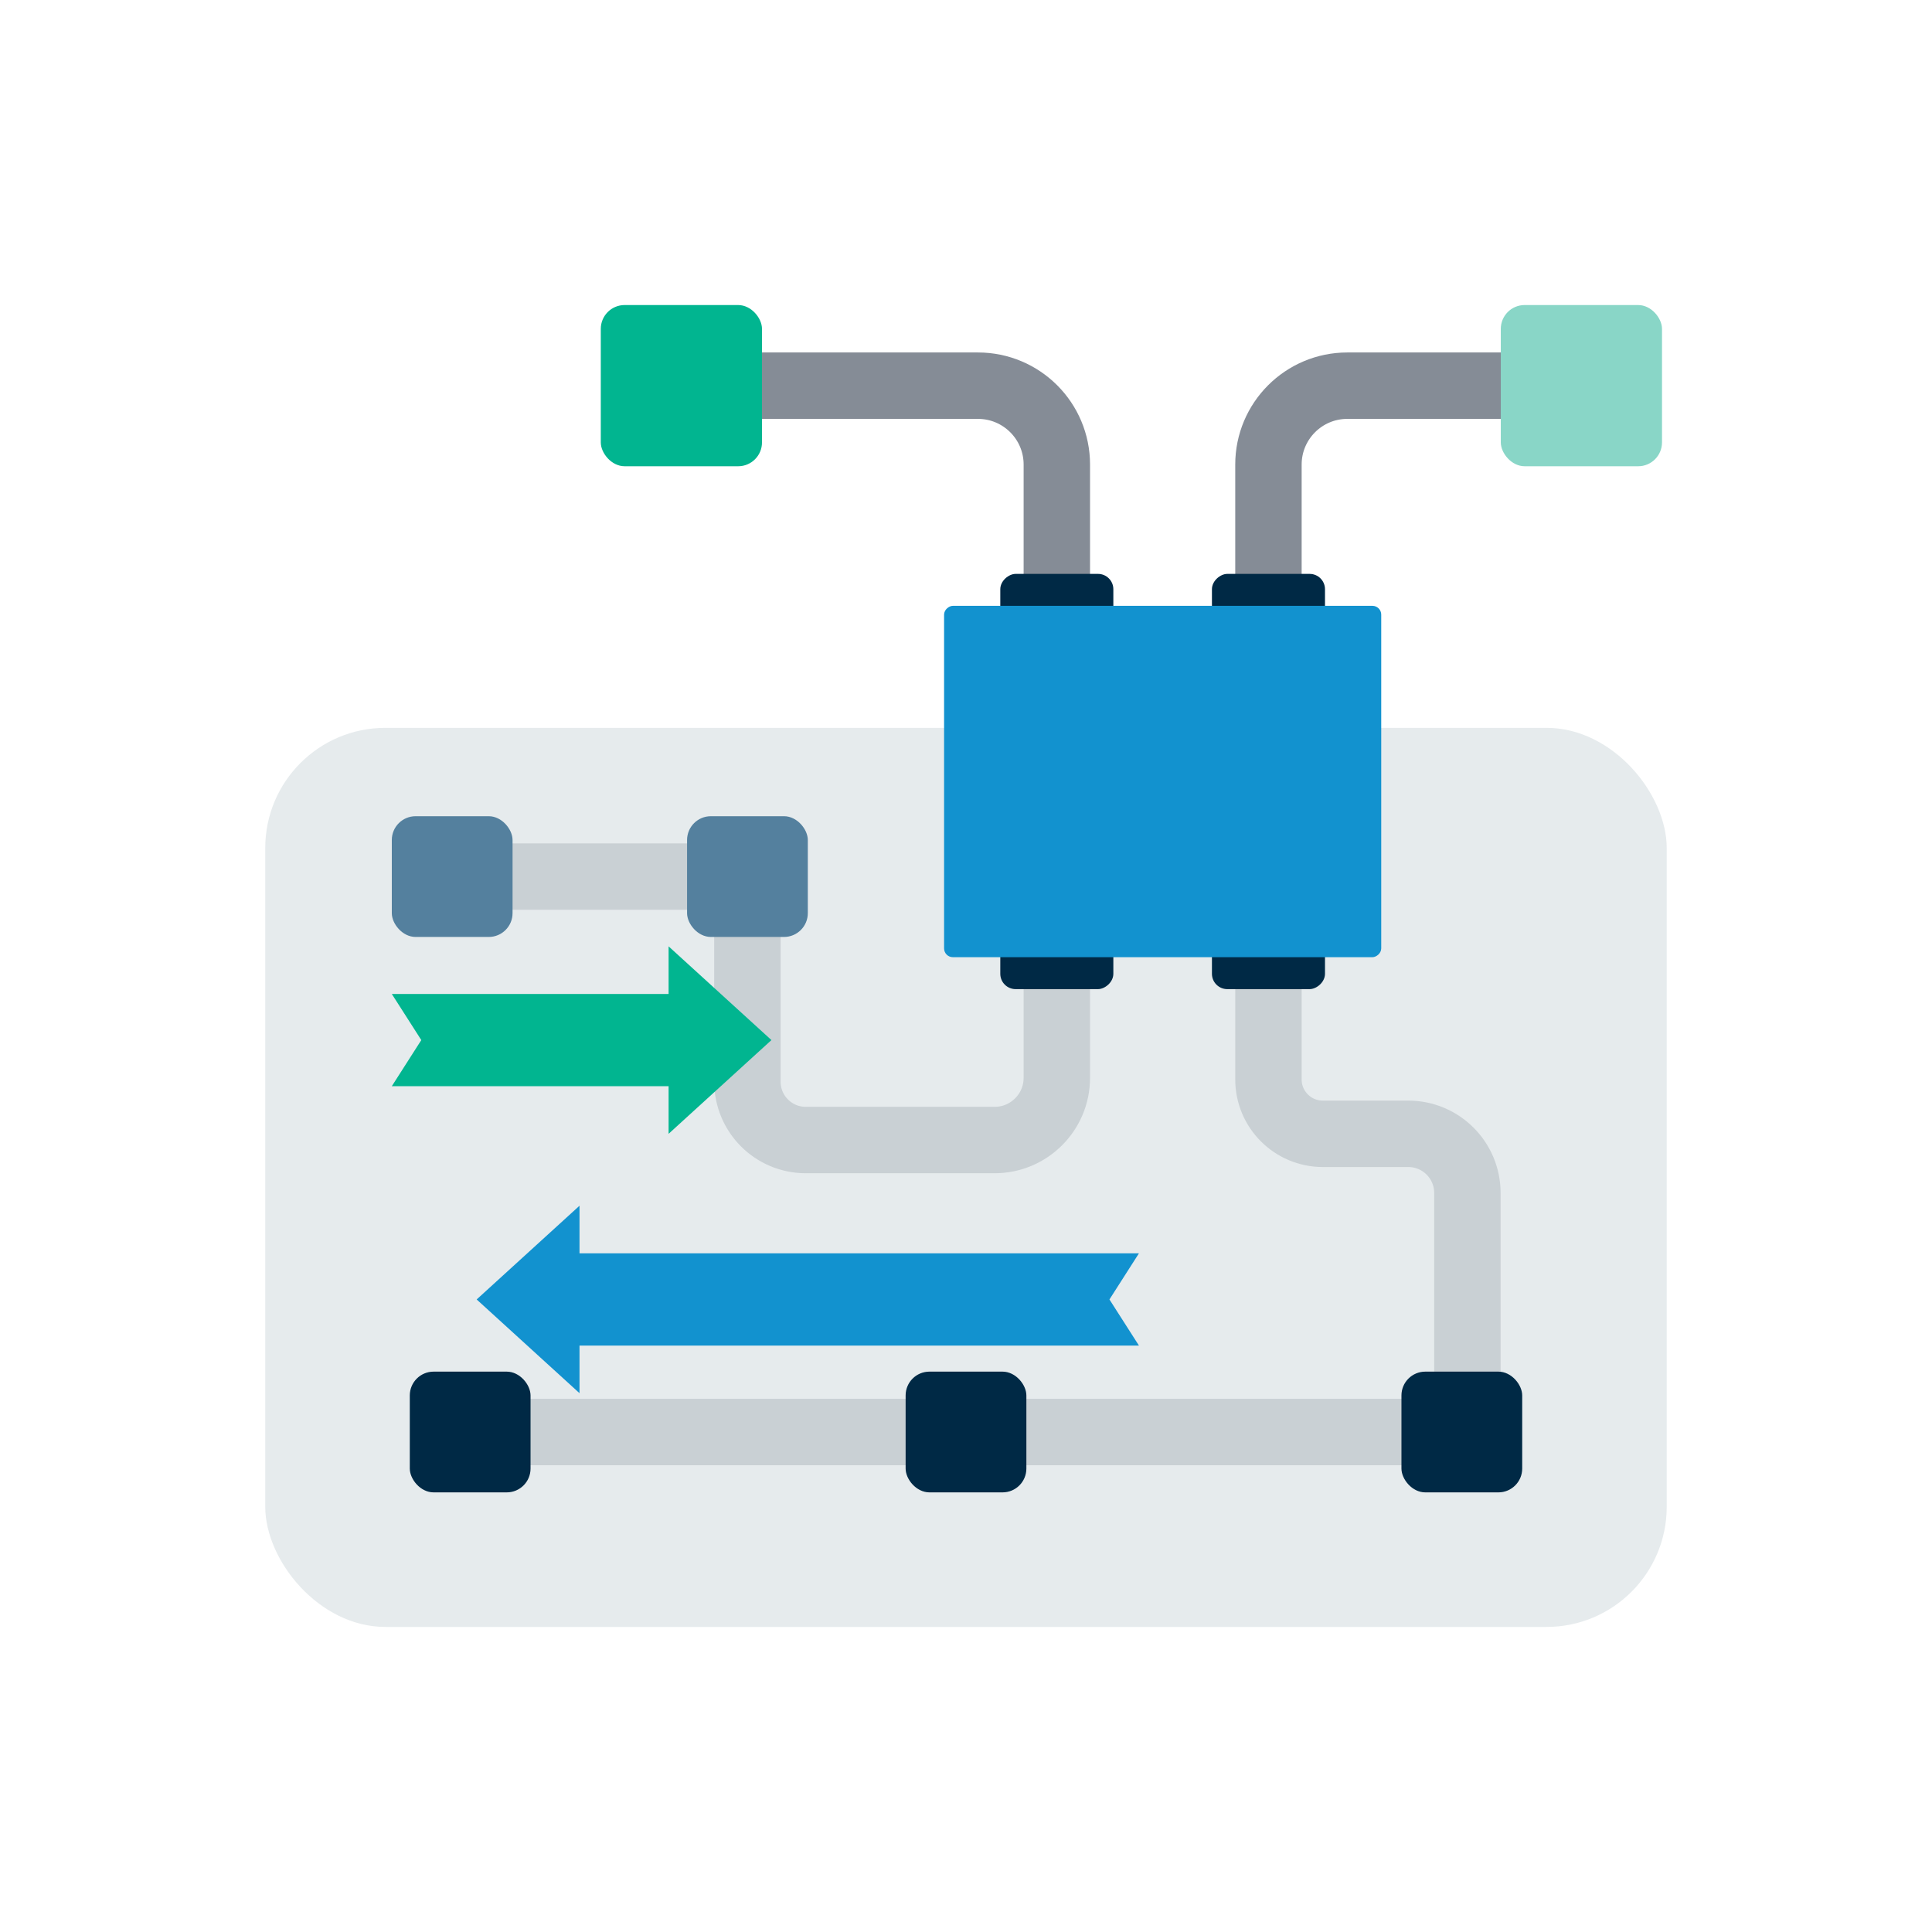 <?xml version="1.0" encoding="UTF-8"?>
<svg id="_图层_1" data-name="图层_1" xmlns="http://www.w3.org/2000/svg" version="1.1" xmlns:xlink="http://www.w3.org/1999/xlink" viewBox="0 0 640 640">
  <!-- Generator: Adobe Illustrator 29.6.1, SVG Export Plug-In . SVG Version: 2.1.1 Build 9)  -->
  <defs>
    <style>
      .st0 {
        fill: #002945;
      }

      .st1 {
        stroke: #c9d0d4;
      }

      .st1, .st2, .st3 {
        fill: none;
      }

      .st1, .st3 {
        stroke-miterlimit: 10;
        stroke-width: 22px;
      }

      .st4 {
        fill: #1292cf;
      }

      .st3 {
        stroke: #858c96;
      }

      .st5 {
        fill: #e6ebed;
      }

      .st6 {
        fill: #01b590;
      }

      .st7 {
        fill: #54809e;
      }

      .st8 {
        fill: #89d6c7;
      }

      .st9 {
        clip-path: url(#clippath);
      }
    </style>
    <clipPath id="clippath">
      <rect class="st2" x="87.88" y="241.12" width="464.25" height="297.83" rx="39.79" ry="39.79" transform="translate(640 780.06) rotate(180)"/>
    </clipPath>
  </defs>
  <g class="st9">
    <rect class="st5" x="87.88" y="241.12" width="464.25" height="297.83" rx="39.79" ry="39.79" transform="translate(640 780.06) rotate(180)"/>
  </g>
  <path class="st1" d="M420.19,276.8v80.78c0,9.95,8.06,18.01,18.01,18.01h28.31c10.81,0,19.58,8.76,19.58,19.58v69.17c0,5.54-4.49,10.03-10.03,10.03H144.86"/>
  <rect class="st0" x="135.75" y="454.37" width="40" height="40" rx="7.89" ry="7.89" transform="translate(311.5 948.74) rotate(180)"/>
  <rect class="st0" x="300" y="454.37" width="40" height="40" rx="7.89" ry="7.89" transform="translate(640 948.74) rotate(180)"/>
  <rect class="st0" x="464.25" y="454.37" width="40" height="40" rx="7.89" ry="7.89" transform="translate(968.5 948.74) rotate(180)"/>
  <path class="st1" d="M350.09,299.22v57.82c0,11.38-9.23,20.61-20.61,20.61h-62.57c-10.67,0-19.32-8.65-19.32-19.32v-57.92c0-5.54-4.49-10.03-10.03-10.03h-98"/>
  <rect class="st7" x="227.59" y="270.38" width="40" height="40" rx="7.89" ry="7.89" transform="translate(495.19 580.76) rotate(180)"/>
  <rect class="st7" x="129.79" y="270.38" width="40" height="40" rx="7.89" ry="7.89" transform="translate(299.58 580.76) rotate(180)"/>
  <path class="st3" d="M350.09,206.12v-52.23c0-14.43-11.7-26.13-26.13-26.13h-98.24"/>
  <path class="st3" d="M420.19,206.12v-52.23c0-14.43,11.7-26.13,26.13-26.13h77.53"/>
  <g>
    <rect class="st0" x="281.31" y="240.16" width="137.55" height="37.45" rx="5.08" ry="5.08" transform="translate(91.2 608.97) rotate(-90)"/>
    <rect class="st0" x="351.42" y="240.16" width="137.55" height="37.45" rx="5.08" ry="5.08" transform="translate(161.31 679.08) rotate(-90)"/>
    <rect class="st4" x="326.95" y="186.48" width="116.39" height="144.81" rx="2.91" ry="2.91" transform="translate(126.26 644.03) rotate(-90)"/>
  </g>
  <rect class="st6" x="199.02" y="101.06" width="53.4" height="53.4" rx="7.89" ry="7.89" transform="translate(451.44 255.51) rotate(180)"/>
  <rect class="st8" x="497.15" y="101.06" width="53.4" height="53.4" rx="7.89" ry="7.89" transform="translate(1047.71 255.51) rotate(180)"/>
  <polygon class="st4" points="377.29 415.18 191.97 415.18 191.97 399.41 157.9 430.46 191.97 461.51 191.97 445.74 377.29 445.74 367.52 430.46 377.29 415.18"/>
  <polygon class="st6" points="129.79 359.82 221.48 359.82 221.48 375.59 255.55 344.54 221.48 313.49 221.48 329.26 129.79 329.26 139.56 344.54 129.79 359.82"/>
</svg>